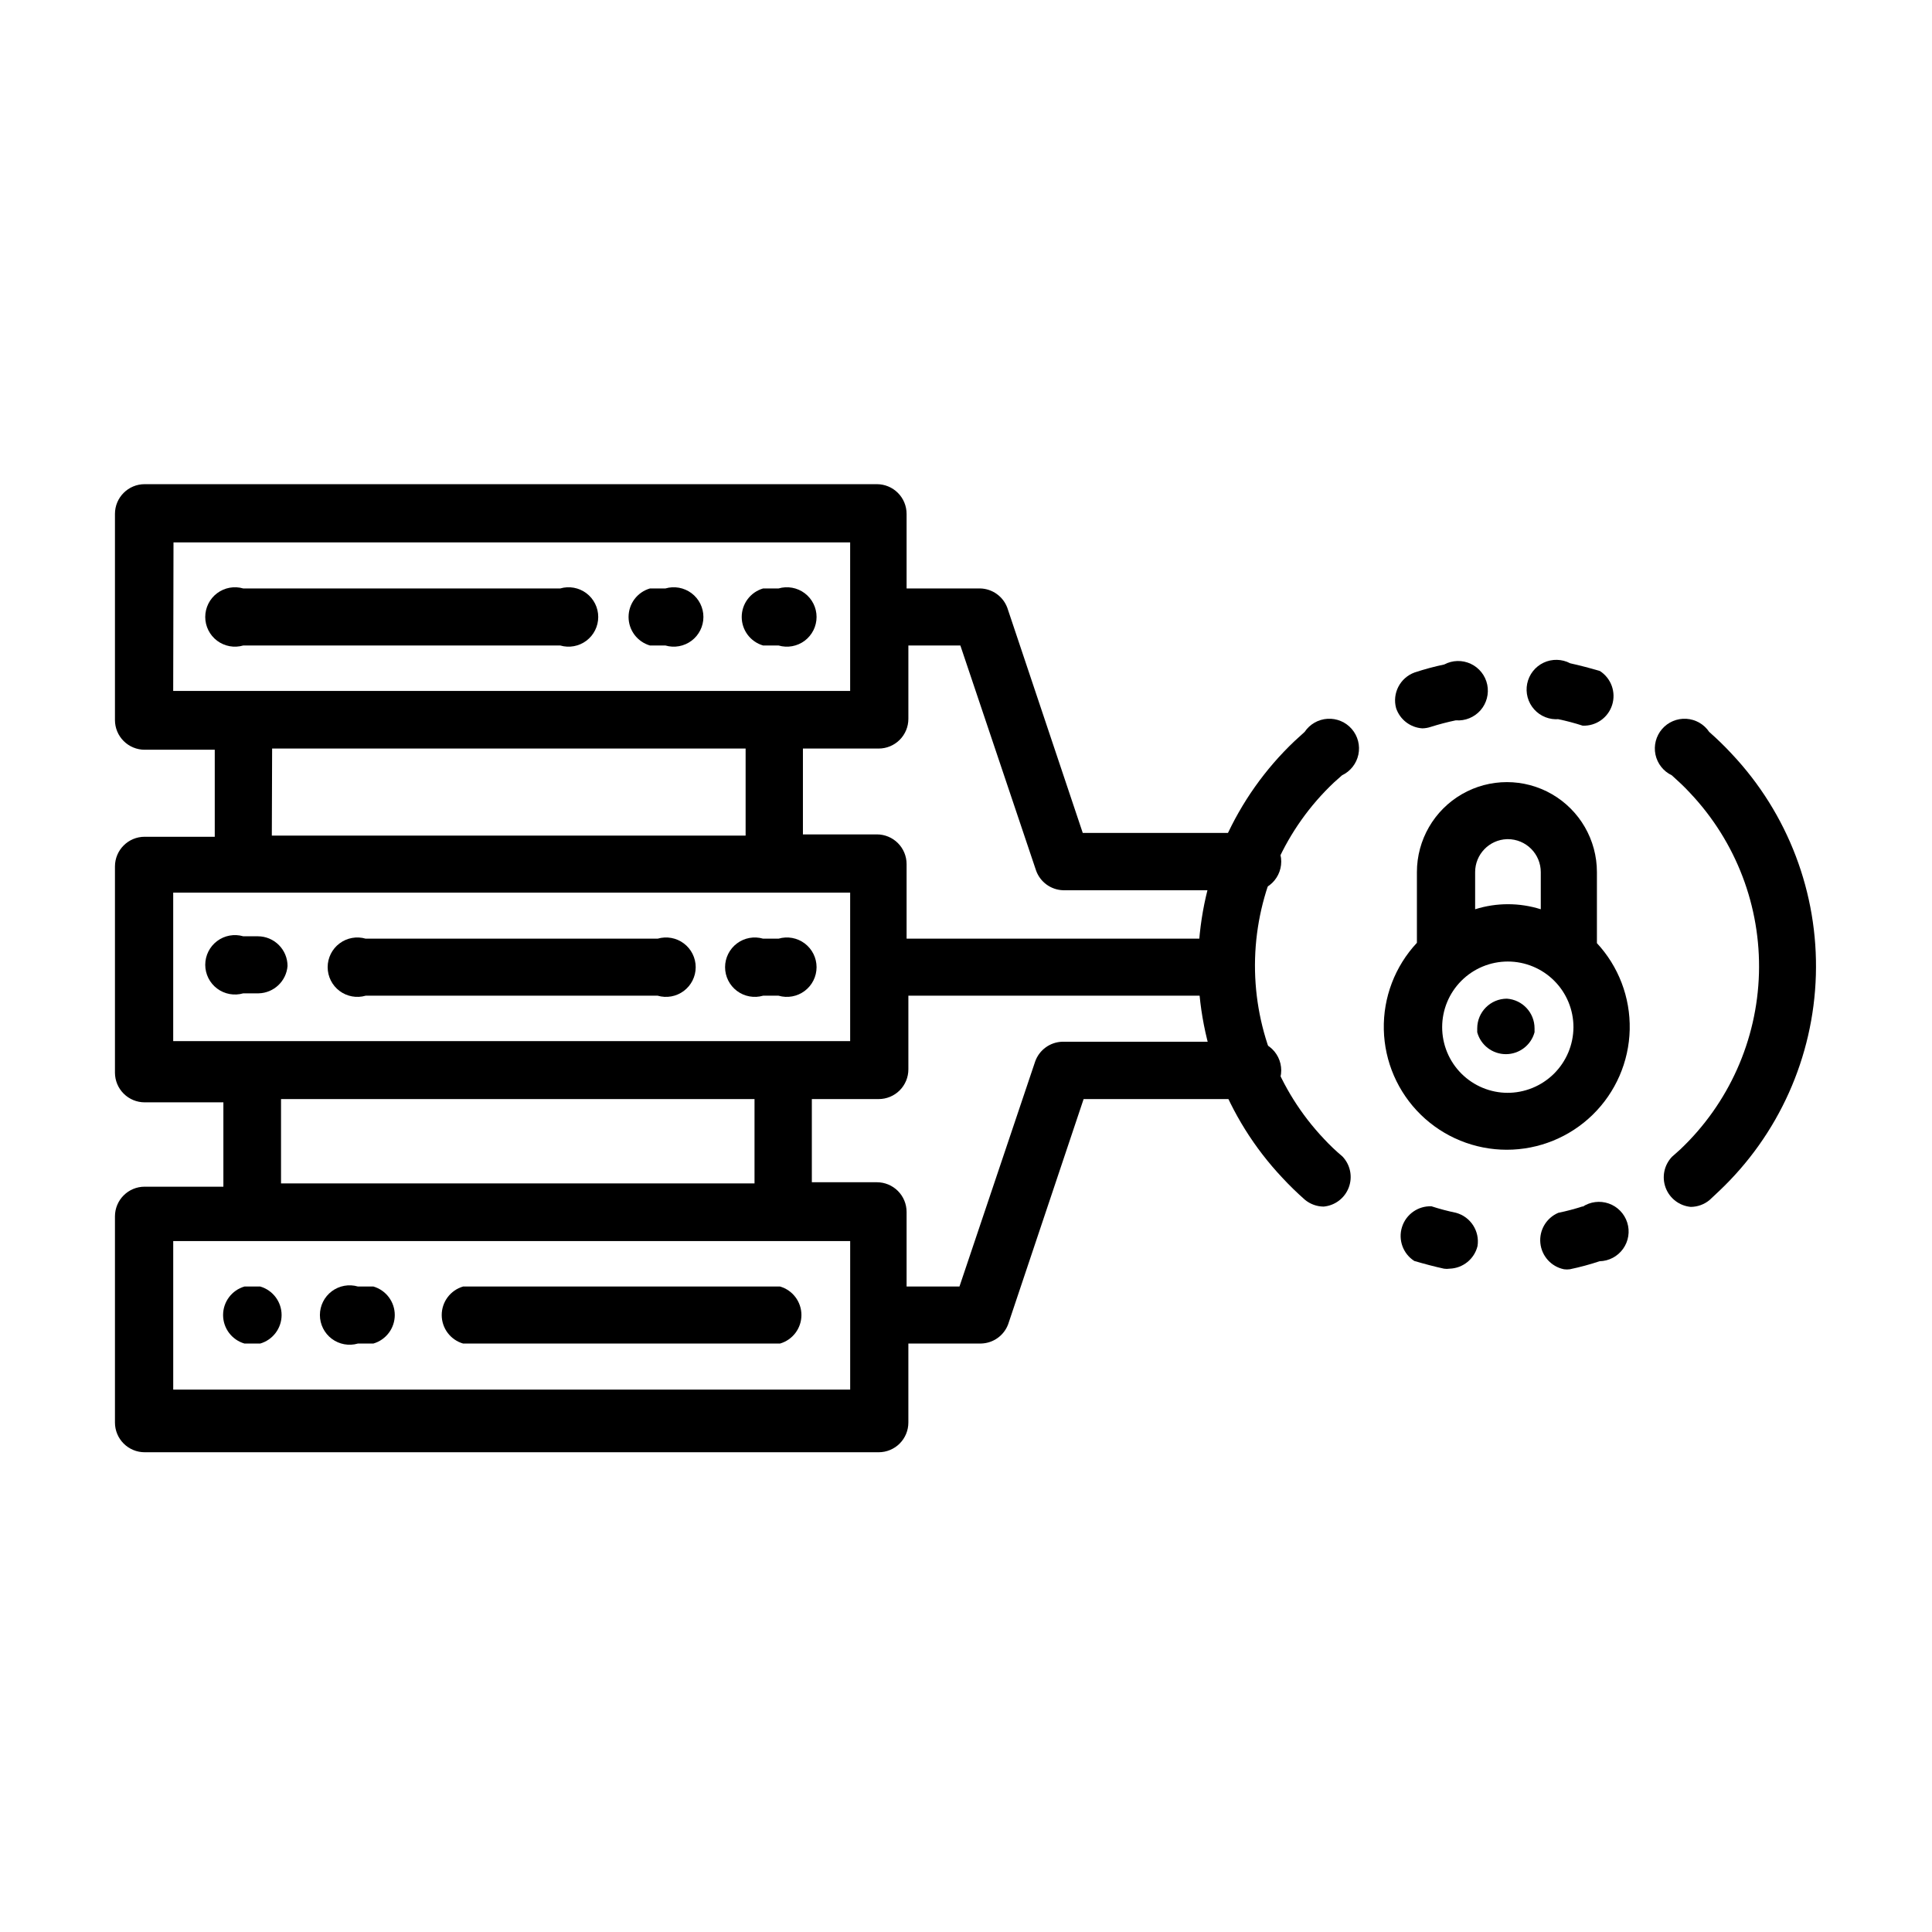 <?xml version="1.0" encoding="UTF-8"?>
<!-- Uploaded to: SVG Repo, www.svgrepo.com, Generator: SVG Repo Mixer Tools -->
<svg fill="#000000" width="800px" height="800px" version="1.1" viewBox="144 144 512 512" xmlns="http://www.w3.org/2000/svg">
 <g>
  <path d="m602.94 343.79c-1.895-2.043-3.891-3.984-5.981-5.824-1.367-2.043-3.609-3.328-6.062-3.477-2.449-0.148-4.832 0.855-6.438 2.715-1.602 1.859-2.246 4.363-1.742 6.766 0.508 2.402 2.106 4.434 4.324 5.488 1.652 1.496 3.305 2.992 4.879 4.723 12.168 12.883 18.723 30.07 18.223 47.785-0.504 17.715-8.02 34.504-20.898 46.68l-2.125 1.891v-0.004c-2.102 2.184-2.769 5.375-1.711 8.215s3.652 4.816 6.668 5.09c1.812-0.016 3.566-0.652 4.961-1.809l2.519-2.363c15.801-14.926 25.035-35.512 25.668-57.238 0.637-21.727-7.379-42.816-22.285-58.637z"/>
  <path d="m563.5 463.68c-2.144 0.695-4.324 1.273-6.535 1.73-3.168 1.348-5.098 4.602-4.754 8.031 0.344 3.426 2.875 6.234 6.25 6.926 0.523 0.078 1.055 0.078 1.574 0 2.664-0.555 5.293-1.266 7.875-2.125 2.477-0.055 4.785-1.277 6.223-3.293 1.441-2.016 1.852-4.594 1.102-6.953-0.75-2.363-2.566-4.238-4.906-5.055-2.34-0.816-4.926-0.484-6.984 0.895z"/>
  <path d="m529.89 465.41c-2.207-0.457-4.391-1.035-6.535-1.73-3.543-0.137-6.742 2.113-7.809 5.5-1.066 3.383 0.262 7.062 3.246 8.984 2.676 0.789 5.352 1.496 7.871 2.047 0.496 0.078 1 0.078 1.496 0 3.527-0.109 6.555-2.555 7.398-5.984 0.625-3.949-1.812-7.746-5.668-8.816z"/>
  <path d="m494.86 445.81c-12.188-12.871-18.754-30.066-18.254-47.785 0.504-17.723 8.031-34.516 20.93-46.68l2.125-1.891 0.004 0.004c2.215-1.055 3.816-3.086 4.32-5.488 0.508-2.402-0.137-4.906-1.742-6.766s-3.984-2.863-6.438-2.715c-2.453 0.148-4.695 1.434-6.062 3.477l-2.598 2.363v-0.004c-15.766 14.934-24.969 35.508-25.59 57.215-0.617 21.707 7.394 42.773 22.285 58.582 1.895 2.043 3.891 3.984 5.981 5.828 1.398 1.156 3.148 1.793 4.961 1.809 3.016-0.273 5.609-2.25 6.668-5.09 1.059-2.84 0.395-6.031-1.707-8.215-1.723-1.445-3.352-2.996-4.883-4.644z"/>
  <path d="m520.91 337.02c0.777-0.012 1.547-0.145 2.281-0.395 2.176-0.688 4.383-1.266 6.613-1.73 2.469 0.195 4.887-0.785 6.527-2.641 1.637-1.859 2.305-4.383 1.805-6.809-0.504-2.426-2.121-4.473-4.363-5.523-2.242-1.055-4.852-0.992-7.039 0.172-2.664 0.559-5.289 1.27-7.871 2.125-3.828 1.41-5.949 5.508-4.883 9.445 1.012 3.023 3.75 5.137 6.93 5.356z"/>
  <path d="m556.89 334.58c2.211 0.457 4.391 1.035 6.535 1.73 3.547 0.137 6.746-2.113 7.812-5.5 1.066-3.383-0.262-7.062-3.246-8.984-2.676-0.789-5.352-1.496-7.871-2.047-2.195-1.16-4.809-1.219-7.055-0.156-2.242 1.062-3.852 3.121-4.344 5.555-0.492 2.434 0.191 4.957 1.848 6.809 1.652 1.852 4.086 2.812 6.559 2.594z"/>
  <path d="m567.2 394.17v-19.051c0-8.52-4.547-16.395-11.926-20.656-7.379-4.258-16.473-4.258-23.852 0-7.379 4.262-11.926 12.137-11.926 20.656v18.738c-5.812 6.223-8.961 14.473-8.77 22.984 0.191 8.516 3.711 16.617 9.801 22.57 6.09 5.953 14.266 9.285 22.781 9.285s16.695-3.332 22.781-9.285c6.09-5.953 9.609-14.055 9.801-22.57 0.191-8.512-2.953-16.762-8.77-22.984zm-23.617-27.789 0.004 0.004c2.316 0 4.539 0.918 6.176 2.559 1.641 1.637 2.559 3.859 2.559 6.176v9.844c-5.66-1.785-11.734-1.785-17.395 0v-9.844c-0.004-4.703 3.719-8.566 8.422-8.734zm0 67.227 0.004 0.004c-4.617 0-9.039-1.836-12.305-5.098-3.262-3.262-5.094-7.688-5.094-12.301 0-4.613 1.832-9.039 5.094-12.301 3.266-3.262 7.688-5.098 12.305-5.098 4.613 0 9.039 1.836 12.301 5.098 3.262 3.262 5.094 7.688 5.094 12.301-0.02 4.648-1.891 9.098-5.199 12.363-3.312 3.266-7.785 5.074-12.434 5.035z"/>
  <path d="m543.35 408.66c-4.348 0-7.871 3.527-7.871 7.875v1.023c0.93 3.426 4.043 5.805 7.598 5.805 3.551 0 6.664-2.379 7.594-5.805v-1.023c0.012-4.144-3.188-7.582-7.32-7.875z"/>
  <path d="m292.46 315.06c2.379 0.695 4.945 0.227 6.93-1.258 1.98-1.488 3.148-3.82 3.148-6.297 0-2.481-1.168-4.812-3.148-6.301-1.984-1.484-4.551-1.953-6.93-1.258h-83.992c-2.379-0.695-4.945-0.227-6.93 1.258-1.98 1.488-3.148 3.82-3.148 6.301 0 2.477 1.168 4.809 3.148 6.297 1.984 1.484 4.551 1.953 6.93 1.258z"/>
  <path d="m346.23 315.06h4.094-0.004c2.379 0.695 4.945 0.227 6.93-1.258 1.98-1.488 3.148-3.82 3.148-6.297 0-2.481-1.168-4.812-3.148-6.301-1.984-1.484-4.551-1.953-6.93-1.258h-4.094 0.004c-3.359 0.98-5.668 4.059-5.668 7.559 0 3.496 2.309 6.574 5.668 7.555z"/>
  <path d="m316.24 315.06h4.094c2.379 0.695 4.945 0.227 6.93-1.258 1.98-1.488 3.148-3.82 3.148-6.297 0-2.481-1.168-4.812-3.148-6.301-1.984-1.484-4.551-1.953-6.93-1.258h-4.094c-3.356 0.98-5.664 4.059-5.664 7.559 0 3.496 2.309 6.574 5.664 7.555z"/>
  <path d="m350.72 484.94h-83.992c-3.359 0.98-5.668 4.059-5.668 7.559 0 3.496 2.309 6.578 5.668 7.555h83.992c3.359-0.977 5.668-4.059 5.668-7.555 0-3.5-2.309-6.578-5.668-7.559z"/>
  <path d="m212.96 484.94h-4.176c-3.356 0.98-5.664 4.059-5.664 7.559 0 3.496 2.309 6.578 5.664 7.555h4.176c3.356-0.977 5.668-4.059 5.668-7.555 0-3.5-2.312-6.578-5.668-7.559z"/>
  <path d="m242.95 484.94h-4.094c-2.379-0.695-4.945-0.227-6.93 1.258-1.98 1.488-3.148 3.82-3.148 6.301 0 2.477 1.168 4.809 3.148 6.297 1.984 1.484 4.551 1.953 6.93 1.258h4.094c3.356-0.977 5.668-4.059 5.668-7.555 0-3.5-2.312-6.578-5.668-7.559z"/>
  <path d="m240.91 407.87h77.383-0.004c2.379 0.691 4.945 0.227 6.93-1.262 1.98-1.484 3.148-3.816 3.148-6.297 0-2.477-1.168-4.809-3.148-6.297-1.984-1.488-4.551-1.953-6.93-1.258h-77.379c-2.379-0.695-4.945-0.23-6.93 1.258-1.98 1.488-3.148 3.82-3.148 6.297 0 2.481 1.168 4.812 3.148 6.297 1.984 1.488 4.551 1.953 6.93 1.262z"/>
  <path d="m346.23 407.87h4.094-0.004c2.379 0.691 4.945 0.227 6.93-1.262 1.98-1.484 3.148-3.816 3.148-6.297 0-2.477-1.168-4.809-3.148-6.297-1.984-1.488-4.551-1.953-6.93-1.258h-4.094 0.004c-2.379-0.695-4.945-0.23-6.93 1.258-1.98 1.488-3.148 3.82-3.148 6.297 0 2.481 1.168 4.812 3.148 6.297 1.984 1.488 4.551 1.953 6.93 1.262z"/>
  <path d="m220.2 400c0-2.09-0.832-4.09-2.309-5.566-1.477-1.477-3.477-2.309-5.566-2.309h-3.856c-2.379-0.691-4.945-0.227-6.93 1.262-1.98 1.484-3.148 3.82-3.148 6.297 0 2.477 1.168 4.812 3.148 6.297 1.984 1.488 4.551 1.953 6.93 1.262h4.094c4.019-0.109 7.316-3.234 7.637-7.242z"/>
  <path d="m473.37 420.07h-47.863c-3.227 0.102-6.066 2.16-7.164 5.199l-20.074 59.672-14.012-0.004v-19.758c0-2.09-0.828-4.09-2.305-5.566-1.477-1.477-3.481-2.305-5.566-2.305h-17.238v-22.043h17.711c2.086 0 4.09-0.828 5.566-2.305 1.477-1.477 2.305-3.481 2.305-5.566v-19.523h84.703c3.359-0.98 5.668-4.059 5.668-7.559 0-3.496-2.309-6.578-5.668-7.555h-85.176v-19.762c0-2.086-0.828-4.09-2.305-5.566-1.477-1.477-3.481-2.305-5.566-2.305h-19.602v-22.75h20.074c2.086 0 4.09-0.828 5.566-2.305 1.477-1.477 2.305-3.481 2.305-5.566v-19.445h13.777l20.074 59.672c1.094 3.035 3.934 5.094 7.16 5.195h47.863c2.367 0.641 4.898 0.145 6.848-1.344 1.945-1.488 3.09-3.801 3.09-6.254s-1.145-4.766-3.09-6.254c-1.949-1.488-4.481-1.984-6.848-1.344h-42.664l-19.996-59.672v0.004c-1.121-3.008-3.957-5.031-7.164-5.117h-19.523v-19.758c0-2.09-0.828-4.09-2.305-5.566-1.477-1.477-3.481-2.309-5.566-2.309h-194.05c-4.348 0-7.871 3.527-7.871 7.875v54.633-0.004c0 2.09 0.828 4.094 2.305 5.566 1.477 1.477 3.481 2.309 5.566 2.309h18.578v23.066l-18.578-0.004c-4.348 0-7.871 3.527-7.871 7.875v54.633-0.004c0 2.09 0.828 4.09 2.305 5.566 1.477 1.477 3.481 2.309 5.566 2.309h20.863v22.355h-20.863c-4.348 0-7.871 3.523-7.871 7.871v54.633c0 2.086 0.828 4.09 2.305 5.566 1.477 1.477 3.481 2.305 5.566 2.305h194.52c2.086 0 4.09-0.828 5.566-2.305 1.477-1.477 2.305-3.481 2.305-5.566v-20.941h19.285c3.211-0.086 6.043-2.109 7.164-5.117l19.996-59.672h42.43v0.004c2.367 0.645 4.898 0.145 6.848-1.344 1.945-1.488 3.09-3.801 3.09-6.254s-1.145-4.766-3.09-6.254c-1.949-1.488-4.481-1.984-6.848-1.344zm-283.39-132.33h179.32v39.359l-179.4 0.004zm26.137 54.633h125.48v23.066h-125.56zm-26.215 38.18h179.4v39.359h-179.4zm28.574 54.711h125.48v22.355h-125.48zm150.83 76.988h-179.4v-39.359h179.4z"/>
 </g>
</svg>